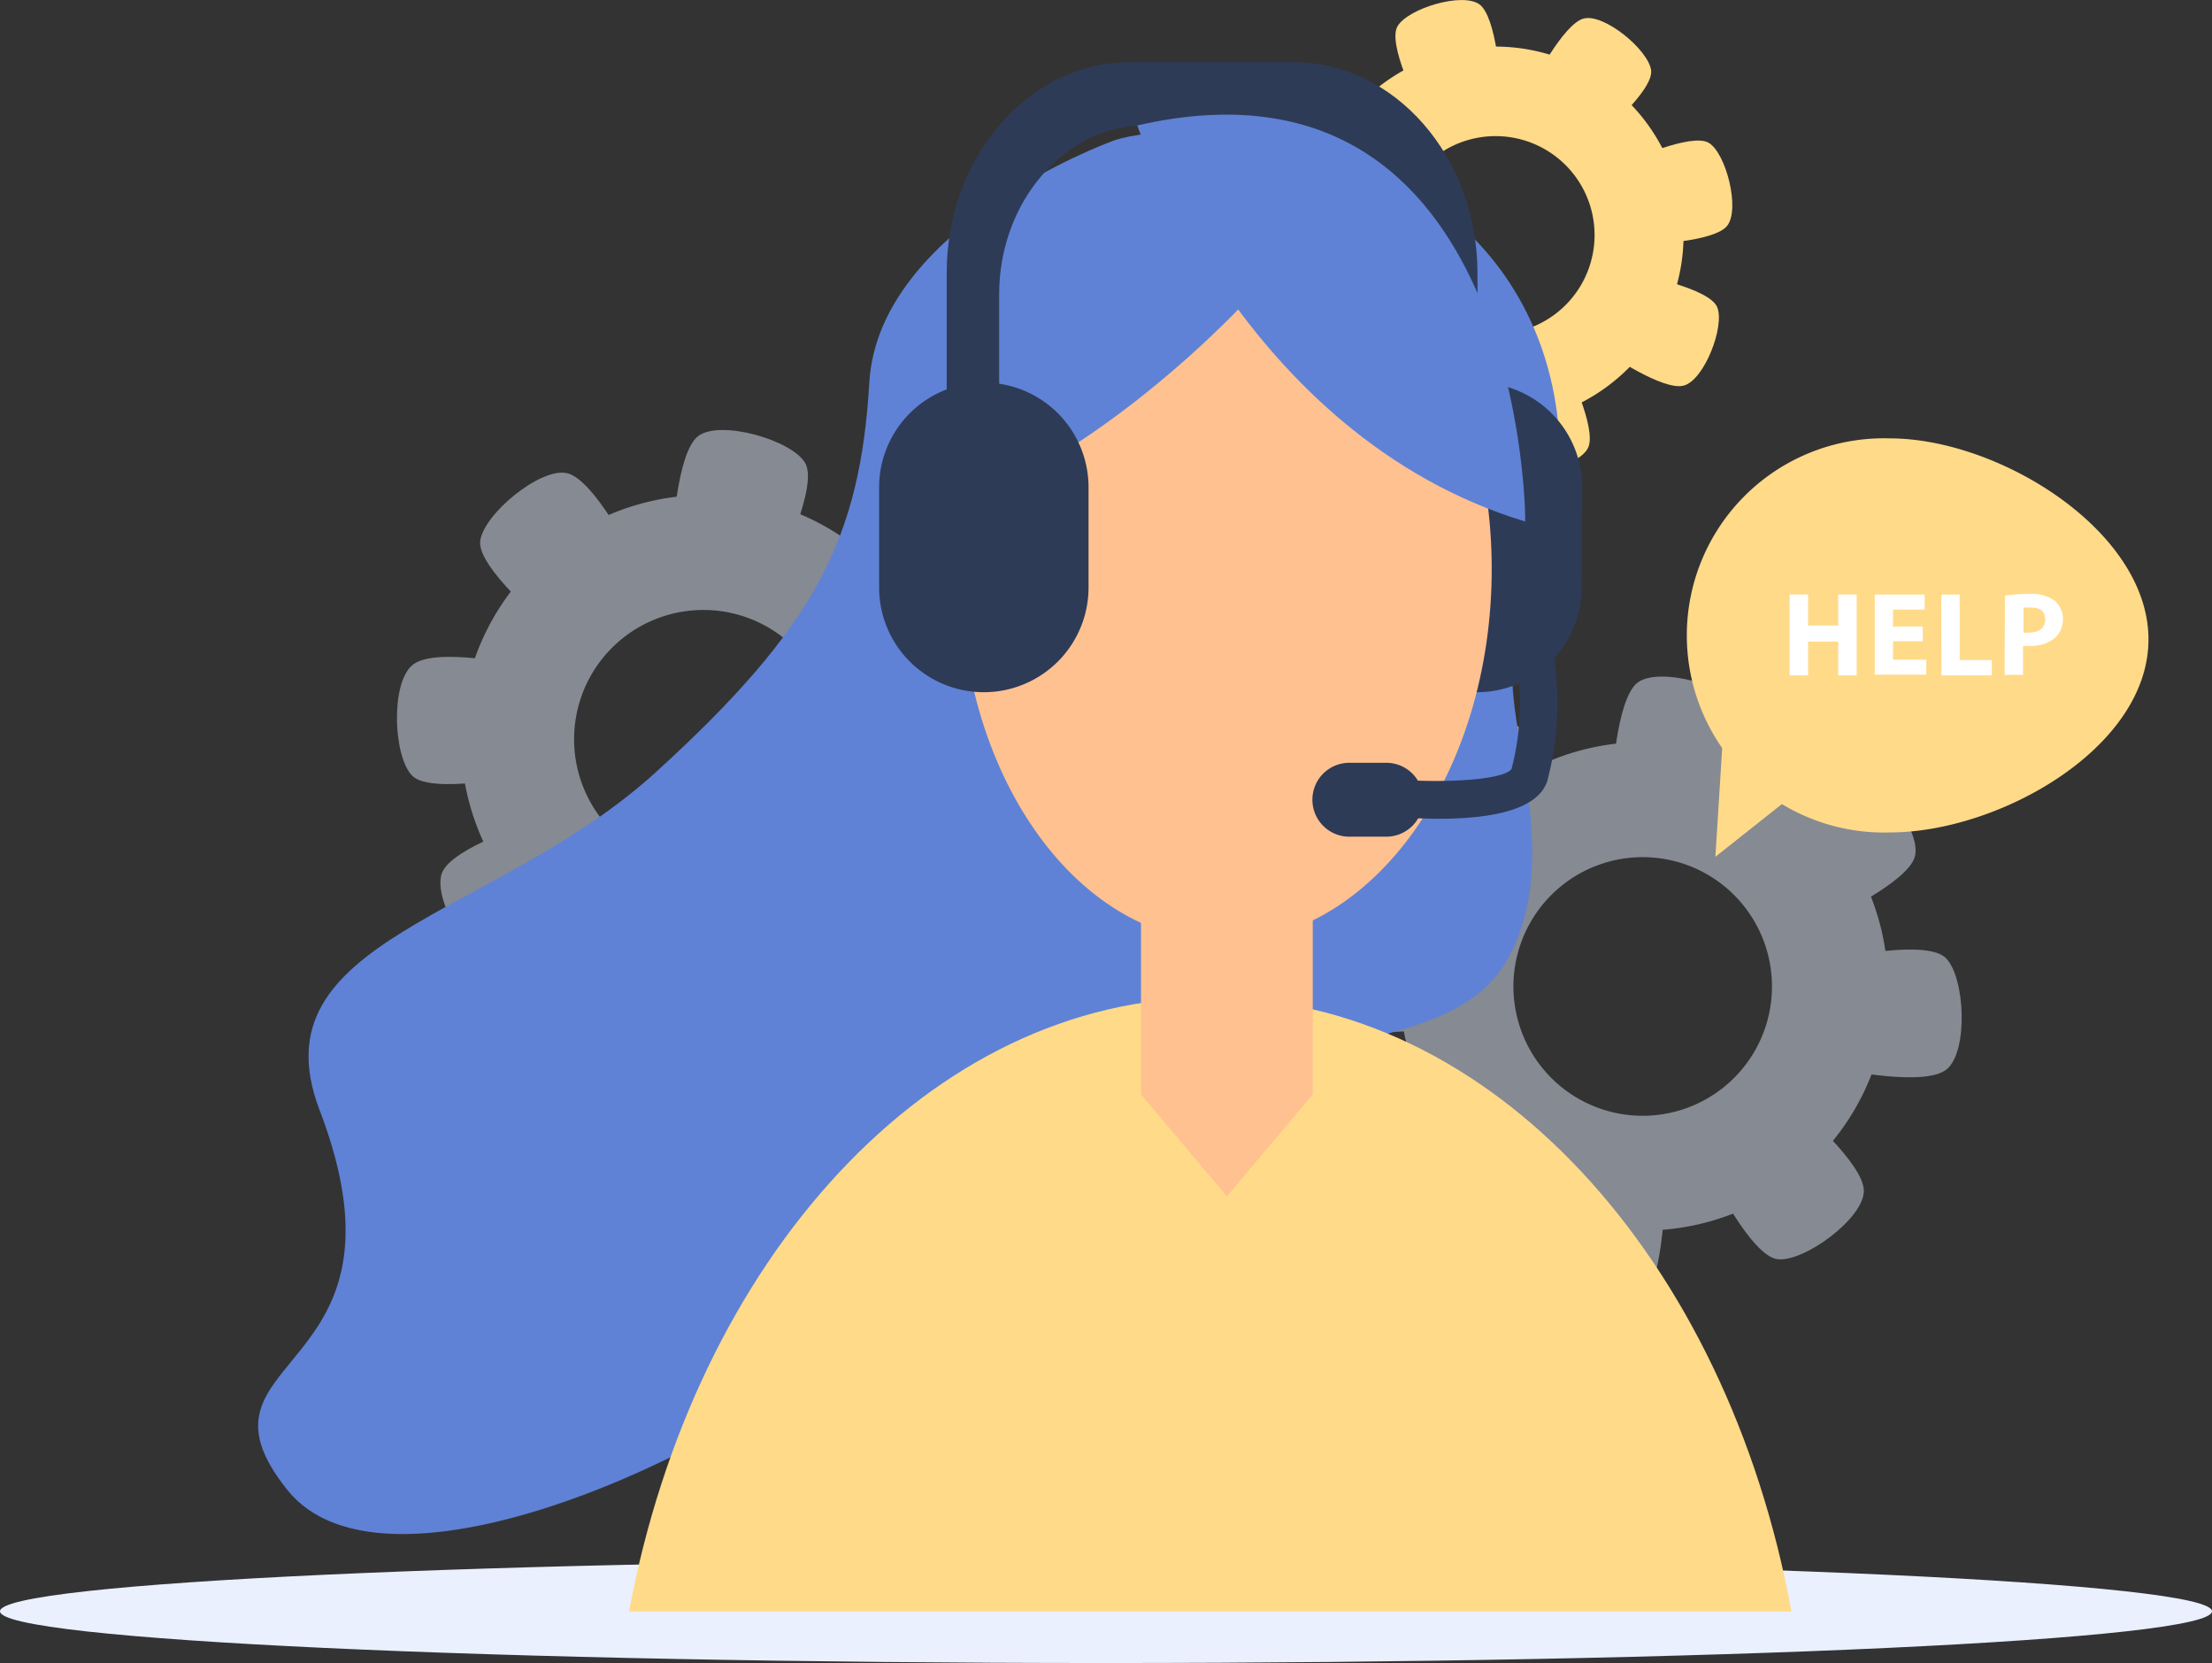 <svg xmlns="http://www.w3.org/2000/svg" viewBox="0 0 119.77 90.02"><rect x="0" y="0" width="119.77" height="90.02" fill="#333333" stroke="none"/><defs><style>.cls-1{opacity:0.5;}.cls-2{fill:#dae2f2;}.cls-3{fill:#ffda89;}.cls-4{fill:#eaf0fe;}.cls-5{fill:#5f82d6;}.cls-6{fill:#2e3b57;}.cls-7{fill:#ffc190;}.cls-8{fill:#fff;}</style></defs><title>help</title><g id="Capa_2" data-name="Capa 2"><g id="Layer_1" data-name="Layer 1"><g class="cls-1"><path class="cls-2" d="M30,29.64a13.23,13.23,0,1,0,18.58,2.2A13.22,13.22,0,0,0,30,29.64ZM42.45,45.49a7,7,0,1,1,1.16-9.77A7,7,0,0,1,42.45,45.49Z"/><path class="cls-2" d="M34.28,30.15l-4.69,3.69S25.85,30.73,26,29.3s3.23-4,4.69-3.69S34.28,30.15,34.28,30.15Z"/><path class="cls-2" d="M46.49,46.56,41.8,50.25s2.14,4.36,3.58,4.53,4.66-2.2,4.68-3.69S46.49,46.56,46.49,46.56Z"/><path class="cls-2" d="M28.05,36l.06,6S23.36,43,22.33,42s-1.2-5,0-6S28.05,36,28.05,36Z"/><path class="cls-2" d="M29,44.45l2.88,5.22s-3.68,3.19-5.06,2.79-3.44-3.85-2.88-5.23S29,44.45,29,44.45Z"/><path class="cls-2" d="M48.17,36.39l-3.49-4.83s3.25-3.62,4.68-3.39,3.88,3.39,3.49,4.83S48.17,36.39,48.17,36.39Z"/><path class="cls-2" d="M36.41,29.21l5.78,1.44s2.14-4.36,1.4-5.6S39,22.71,37.81,23.6,36.41,29.21,36.41,29.21Z"/><path class="cls-2" d="M39.28,51.7l-5.79-1.44s-2.14,4.36-1.4,5.6,4.59,2.34,5.78,1.45S39.28,51.7,39.28,51.7Z"/><path class="cls-2" d="M48.74,44.49l-.05-6s4.74-1.06,5.77-.05,1.2,5,0,6S48.74,44.49,48.74,44.49Z"/></g><g class="cls-1"><path class="cls-2" d="M80.83,43A13.22,13.22,0,1,0,99.4,45.22,13.22,13.22,0,0,0,80.83,43ZM93.31,58.87a7,7,0,1,1,1.16-9.77A7,7,0,0,1,93.31,58.87Z"/><path class="cls-2" d="M85.14,43.52l-4.68,3.69s-3.74-3.1-3.57-4.54,3.23-4,4.68-3.68S85.14,43.52,85.14,43.52Z"/><path class="cls-2" d="M97.35,59.93l-4.68,3.69s2.14,4.36,3.57,4.54,4.67-2.2,4.68-3.69S97.35,59.93,97.35,59.93Z"/><path class="cls-2" d="M78.92,49.39l0,6s-4.74,1.07-5.77,0-1.21-5-.06-6S78.92,49.39,78.92,49.39Z"/><path class="cls-2" d="M79.84,57.82,82.71,63S79,66.23,77.65,65.83,74.21,62,74.78,60.6,79.84,57.82,79.84,57.82Z"/><path class="cls-2" d="M99,49.76l-3.5-4.83s3.26-3.61,4.68-3.39,3.89,3.4,3.5,4.83S99,49.76,99,49.76Z"/><path class="cls-2" d="M87.27,42.58,93.05,44s2.15-4.37,1.41-5.6-4.6-2.35-5.79-1.45S87.27,42.58,87.27,42.58Z"/><path class="cls-2" d="M90.14,65.08l-5.78-1.45S82.21,68,83,69.23s4.59,2.35,5.78,1.45S90.14,65.08,90.14,65.08Z"/><path class="cls-2" d="M99.6,57.87l0-6s4.74-1.06,5.77,0,1.21,5,.05,6S99.6,57.87,99.6,57.87Z"/></g><path class="cls-3" d="M78.35,2.86a10.2,10.2,0,1,0,12.47,7.26A10.2,10.2,0,0,0,78.35,2.86Zm4,15.05a5.36,5.36,0,1,1,3.81-6.56A5.36,5.36,0,0,1,82.33,17.91Z"/><path class="cls-3" d="M81.25,4.55,76.81,5.72s-1.7-3.34-1.14-4.3S79.19-.44,80.11.24,81.25,4.55,81.25,4.55Z"/><path class="cls-3" d="M84.86,19.9l-4.45,1.18s.18,3.74,1.14,4.3,4-.12,4.45-1.17S84.86,19.9,84.86,19.9Z"/><path class="cls-3" d="M75.05,6.79,73.26,11s-3.69-.71-4.11-1.74.69-3.91,1.8-4.23S75.05,6.79,75.05,6.79Z"/><path class="cls-3" d="M73.11,13l.43,4.58S70,18.74,69.11,18s-1.25-3.77-.43-4.57S73.11,13,73.11,13Z"/><path class="cls-3" d="M89.17,13.22l-1-4.49s3.41-1.56,4.35-1,1.71,3.59,1,4.49S89.17,13.22,89.17,13.22Z"/><path class="cls-3" d="M83,4.53l3.65,2.8S89.55,4.9,89.4,3.8,86.87.73,85.76,1,83,4.53,83,4.53Z"/><path class="cls-3" d="M78.18,21.33l-3.65-2.79S71.67,21,71.82,22.07s2.53,3.07,3.65,2.8S78.18,21.33,78.18,21.33Z"/><path class="cls-3" d="M87.08,19.13l1.79-4.23s3.69.7,4.11,1.73-.69,3.92-1.8,4.24S87.08,19.13,87.08,19.13Z"/><path class="cls-4" d="M119.77,87.22c0,1.55-26.82,2.8-59.89,2.8S0,88.77,0,87.22s26.81-2.79,59.88-2.79S119.77,85.68,119.77,87.22Z"/><path class="cls-5" d="M60.07,7.7s-12.5,4.59-13,13S44.21,33.88,35.51,41.8s-21.72,9-18.22,18.25c5.64,14.69-7.71,13.12-1.74,20.59s28.57-4.44,31.18-9.32,15,.14,17.27-8.24,14.11-5,17.58-11.08-.87-14,.63-17.34c5.49-12.23.42-23-9.52-26C63.56,6,60.07,7.7,60.07,7.7Z"/><path class="cls-6" d="M85.64,31.79A5.67,5.67,0,0,1,80,37.47h0a5.67,5.67,0,0,1-5.67-5.68V26.38A5.67,5.67,0,0,1,80,20.71h0a5.67,5.67,0,0,1,5.67,5.67Z"/><path class="cls-7" d="M52,31.07c0,11.08,6.47,20,14.42,19.89s14.37-9.15,14.35-20.21-6.47-20-14.42-19.89S52,20,52,31.07Z"/><path class="cls-7" d="M49.22,30.91c0,3.05,1.54,5.49,3.41,5.47S56,33.87,56,30.83s-1.53-5.5-3.42-5.47S49.21,27.86,49.22,30.91Z"/><path class="cls-5" d="M67.69,16.07S58.74,26,49,28.23c0,0,.62-16.22,14.42-18.37,0,0,16.59-.79,18.11,14.84C81.49,24.7,68.61,21.44,67.69,16.07Z"/><path class="cls-3" d="M65.55,54C50.37,54,37.62,68.13,34.06,87.23H97C93.49,68.13,80.74,54,65.55,54Z"/><polygon class="cls-7" points="71.08 59.24 66.43 64.76 61.78 59.24 61.78 48.77 71.08 48.77 71.08 59.24"/><path class="cls-6" d="M58.94,31.79a5.67,5.67,0,0,1-5.67,5.68h0a5.67,5.67,0,0,1-5.67-5.68V26.38a5.67,5.67,0,0,1,5.67-5.67h0a5.67,5.67,0,0,1,5.67,5.67Z"/><path class="cls-6" d="M70.05,3.37h-8.9c-5.46,0-9.89,5.11-9.89,11.4v7H54.1V15.93c0-5,3.55-9.14,7.93-9.14h7.15c4.38,0,7.93,4.09,7.93,9.14v3L80,21.8v-7C80,8.48,75.52,3.37,70.05,3.37Z"/><path class="cls-6" d="M77.06,43.29a2,2,0,0,1-2,2h-2a2,2,0,0,1-2-2h0a2,2,0,0,1,2-2h2a2,2,0,0,1,2,2Z"/><path class="cls-6" d="M77.92,44.32a35.7,35.7,0,0,1-4-.25l.22-2c3.57.4,7.24.19,7.7-.44a14.16,14.16,0,0,0,0-7.19l1.93-.55a16.14,16.14,0,0,1,0,8.41C83.23,43.89,80.6,44.32,77.92,44.32Z"/><path class="cls-5" d="M61.58,6.79s5.67,16.79,21,21.44C82.63,28.23,82.47,2,61.58,6.79Z"/><path class="cls-3" d="M116.33,34.61c0,5.89-8.11,10.45-14,10.45a10.67,10.67,0,1,1,0-21.33C108.22,23.73,116.33,28.72,116.33,34.61Z"/><polygon class="cls-3" points="92.88 46.38 96.64 43.4 93.47 36.96 92.88 46.38"/><path class="cls-8" d="M97.9,32.18v1.68h1.63V32.18h1v4.38h-1V34.73H97.9v1.83h-1V32.18Z"/><path class="cls-8" d="M104.11,34.71H102.5v1h1.8v.81h-2.79V32.18h2.7V33H102.5v.91h1.61Z"/><path class="cls-8" d="M105.11,32.18h1v3.55h1.74v.83h-2.73Z"/><path class="cls-8" d="M108.56,32.24a8.22,8.22,0,0,1,1.33-.09,2.13,2.13,0,0,1,1.34.35,1.27,1.27,0,0,1,.47,1,1.39,1.39,0,0,1-.4,1,2,2,0,0,1-1.43.46,1.62,1.62,0,0,1-.33,0v1.57h-1Zm1,2a1.52,1.52,0,0,0,.33,0c.52,0,.85-.26.85-.71s-.28-.64-.77-.64a2.62,2.62,0,0,0-.41,0Z"/></g></g></svg>